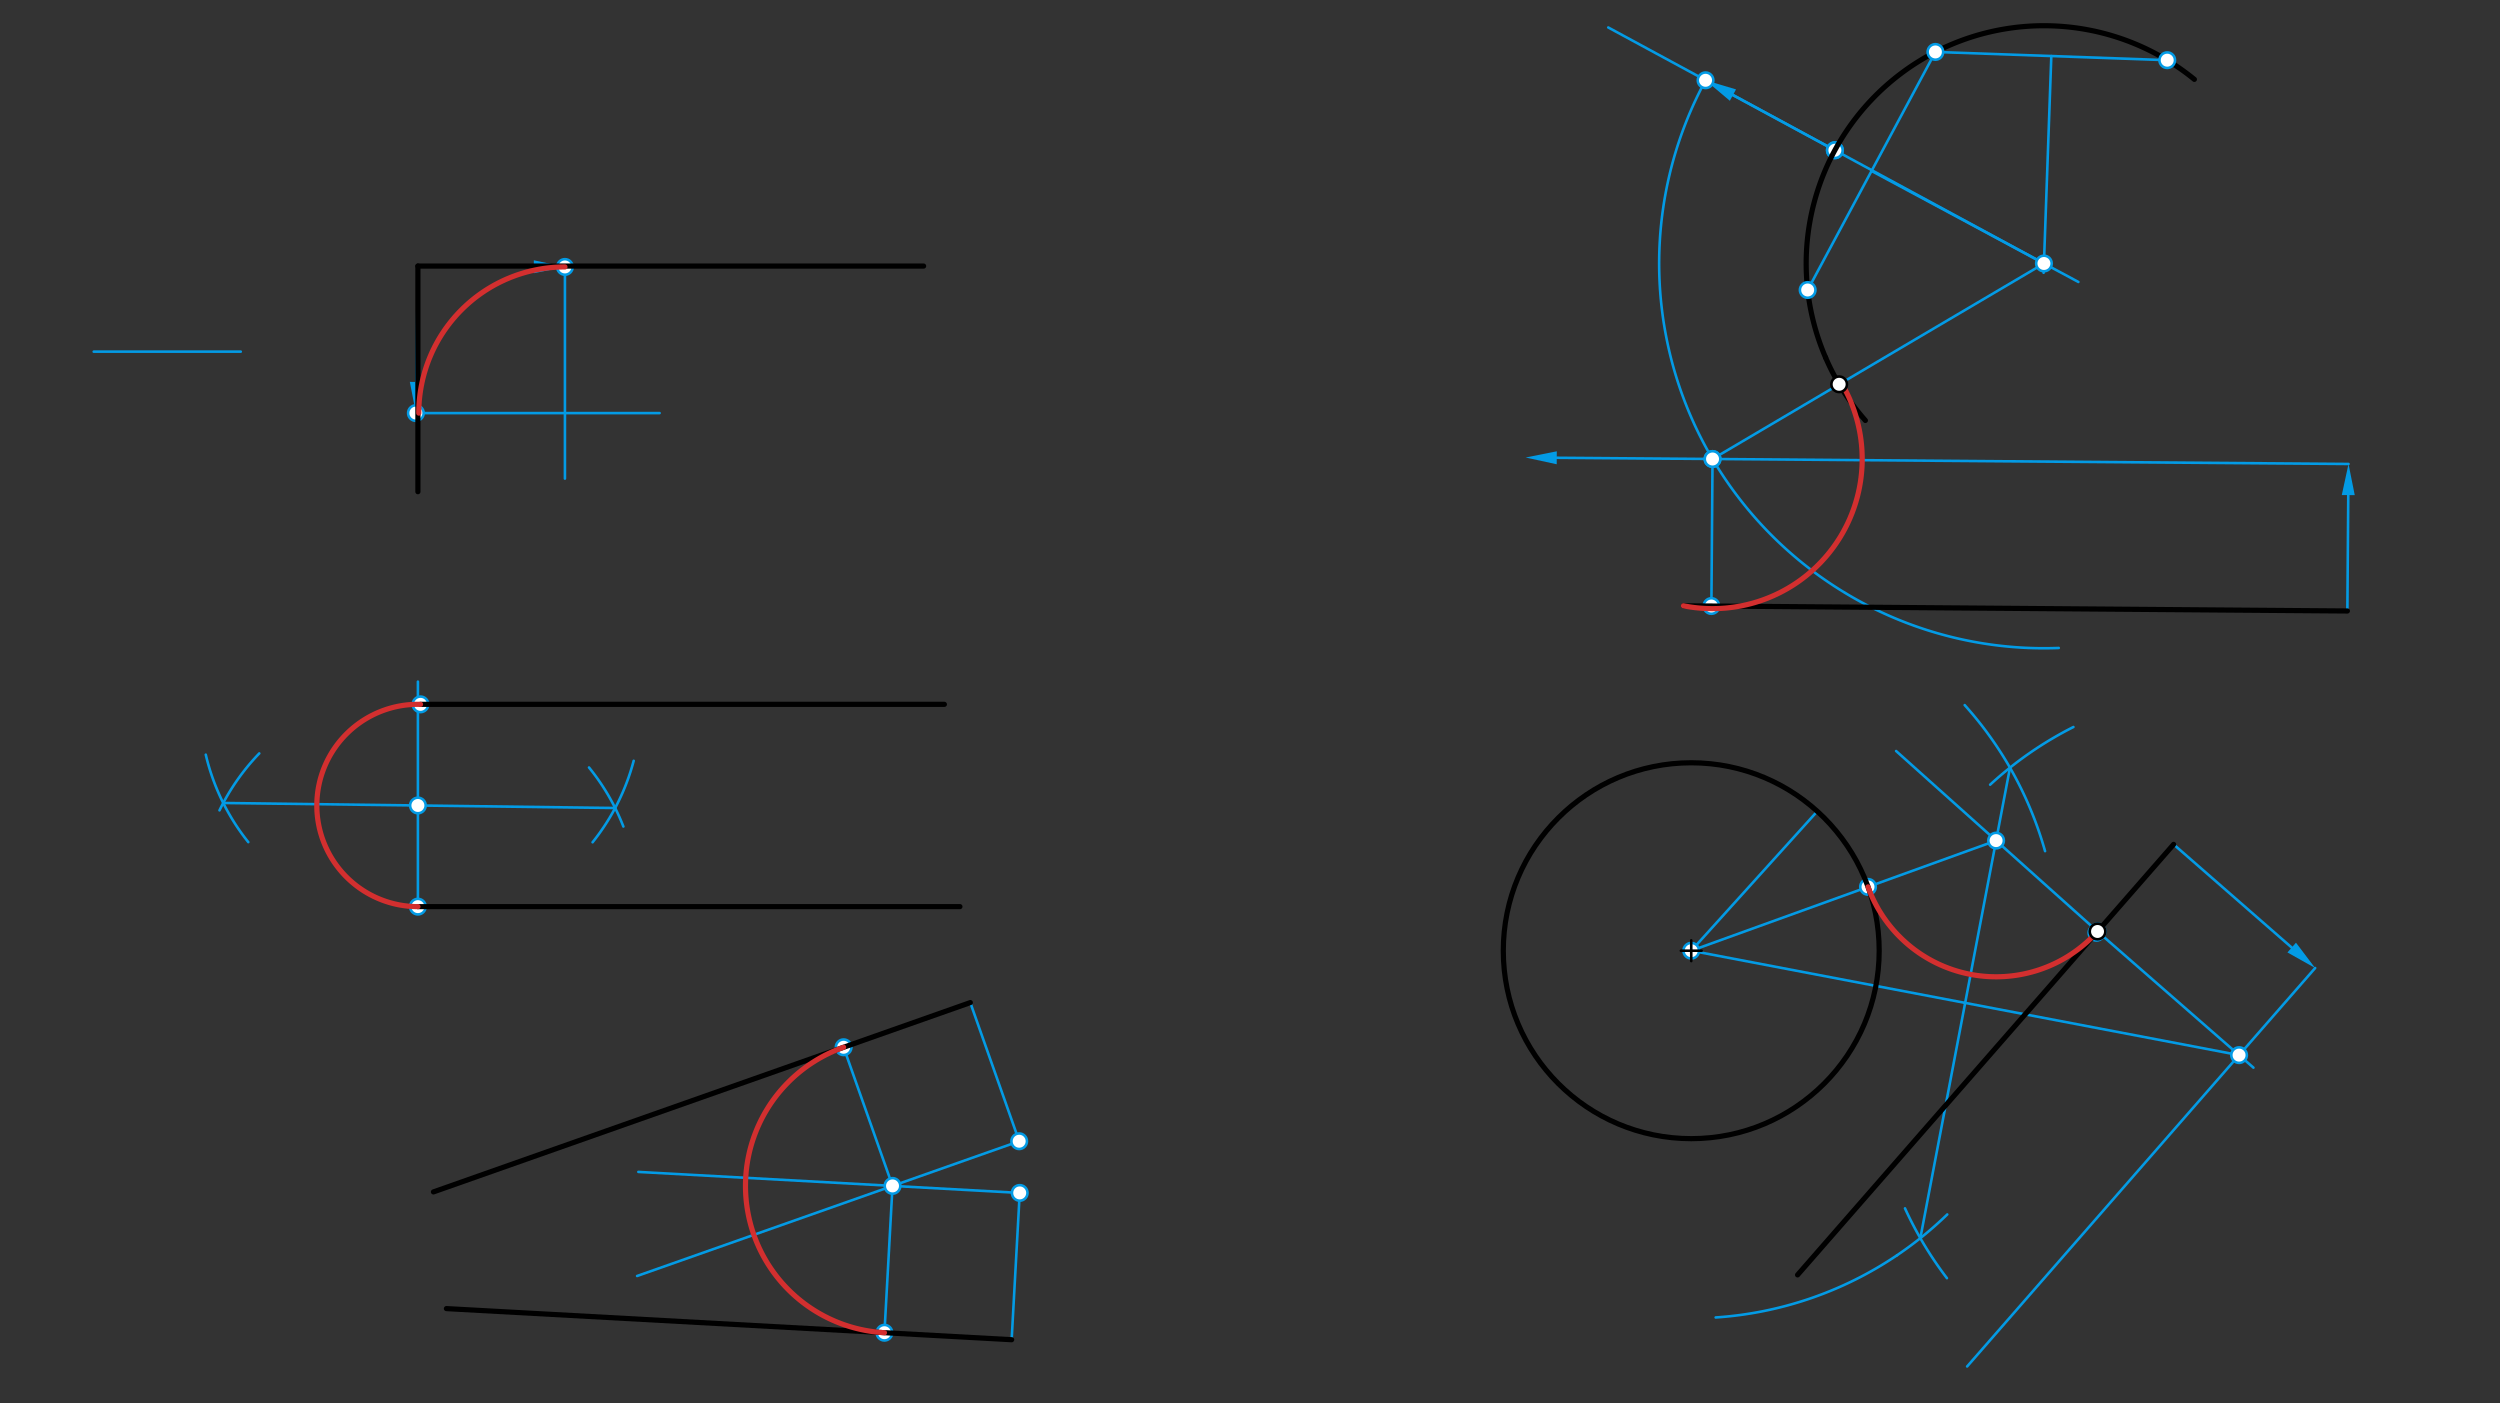 <svg xmlns="http://www.w3.org/2000/svg" class="svg--816" height="100%" preserveAspectRatio="xMidYMid meet" viewBox="0 0 964 541" width="100%"><rect x="0" y="0" width="964" height="541" fill="#333333" stroke="none"/><defs><marker id="marker-arrow" markerHeight="16" markerUnits="userSpaceOnUse" markerWidth="24" orient="auto-start-reverse" refX="24" refY="4" viewBox="0 0 24 8"><path d="M 0 0 L 24 4 L 0 8 z" stroke="inherit"></path></marker></defs><g class="aux-layer--949"><g class="element--733"><line stroke="#039BE5" stroke-dasharray="none" stroke-linecap="round" stroke-width="1" x1="36.143" x2="92.836" y1="135.597" y2="135.597"></line></g><g class="element--733"><line stroke="#039BE5" stroke-dasharray="none" stroke-linecap="round" stroke-width="1" x1="161.143" x2="205.835" y1="102.597" y2="102.862"></line><path d="M217.835,102.933 l12,2.5 l0,-5 z" fill="#039BE5" stroke="#039BE5" stroke-width="0" transform="rotate(180.339, 217.835, 102.933)"></path></g><g class="element--733"><line stroke="#039BE5" stroke-dasharray="none" stroke-linecap="round" stroke-width="1" x1="161.143" x2="160.528" y1="102.597" y2="147.286"></line><path d="M160.362,159.285 l12,2.5 l0,-5 z" fill="#039BE5" stroke="#039BE5" stroke-width="0" transform="rotate(270.789, 160.362, 159.285)"></path></g><g class="element--733"><line stroke="#039BE5" stroke-dasharray="none" stroke-linecap="round" stroke-width="1" x1="217.835" x2="217.835" y1="102.933" y2="184.548"></line></g><g class="element--733"><line stroke="#039BE5" stroke-dasharray="none" stroke-linecap="round" stroke-width="1" x1="160.362" x2="254.34" y1="159.285" y2="159.285"></line></g><g class="element--733"><line stroke="#039BE5" stroke-dasharray="none" stroke-linecap="round" stroke-width="1" x1="161.143" x2="161.143" y1="349.597" y2="262.839"></line></g><g class="element--733"><path d="M 84.637 312.468 A 85.039 85.039 0 0 1 99.975 290.52" fill="none" stroke="#039BE5" stroke-dasharray="none" stroke-linecap="round" stroke-width="1"></path></g><g class="element--733"><path d="M 227.124 295.949 A 85.039 85.039 0 0 1 240.373 318.707" fill="none" stroke="#039BE5" stroke-dasharray="none" stroke-linecap="round" stroke-width="1"></path></g><g class="element--733"><path d="M 79.349 291.009 A 85.039 85.039 0 0 0 95.738 324.721" fill="none" stroke="#039BE5" stroke-dasharray="none" stroke-linecap="round" stroke-width="1"></path></g><g class="element--733"><path d="M 228.502 324.777 A 85.039 85.039 0 0 0 244.348 293.371" fill="none" stroke="#039BE5" stroke-dasharray="none" stroke-linecap="round" stroke-width="1"></path></g><g class="element--733"><line stroke="#039BE5" stroke-dasharray="none" stroke-linecap="round" stroke-width="1" x1="86.082" x2="237.204" y1="309.629" y2="311.566"></line></g><g class="element--733"><line stroke="#039BE5" stroke-dasharray="none" stroke-linecap="round" stroke-width="1" x1="390.088" x2="393.204" y1="516.594" y2="459.987"></line></g><g class="element--733"><line stroke="#039BE5" stroke-dasharray="none" stroke-linecap="round" stroke-width="1" x1="374.143" x2="392.998" y1="386.597" y2="440.063"></line></g><g class="element--733"><line stroke="#039BE5" stroke-dasharray="none" stroke-linecap="round" stroke-width="1" x1="392.998" x2="245.665" y1="440.063" y2="492.021"></line></g><g class="element--733"><line stroke="#039BE5" stroke-dasharray="none" stroke-linecap="round" stroke-width="1" x1="393.204" x2="246.149" y1="459.987" y2="451.892"></line></g><g class="element--733"><line stroke="#039BE5" stroke-dasharray="none" stroke-linecap="round" stroke-width="1" x1="344.156" x2="325.301" y1="457.287" y2="403.822"></line></g><g class="element--733"><line stroke="#039BE5" stroke-dasharray="none" stroke-linecap="round" stroke-width="1" x1="344.156" x2="341.04" y1="457.287" y2="513.895"></line></g><g class="element--733"><line stroke="#039BE5" stroke-dasharray="none" stroke-linecap="round" stroke-width="1" x1="697.036" x2="746.291" y1="111.822" y2="20.029"></line></g><g class="element--733"><line stroke="#039BE5" stroke-dasharray="none" stroke-linecap="round" stroke-width="1" x1="746.291" x2="835.683" y1="20.029" y2="23.208"></line></g><g class="element--733"><line stroke="#039BE5" stroke-dasharray="none" stroke-linecap="round" stroke-width="1" x1="790.987" x2="788.015" y1="21.618" y2="105.184"></line></g><g class="element--733"><line stroke="#039BE5" stroke-dasharray="none" stroke-linecap="round" stroke-width="1" x1="721.664" x2="801.412" y1="65.925" y2="108.718"></line></g><g class="element--733"><line stroke="#039BE5" stroke-dasharray="none" stroke-linecap="round" stroke-width="1" x1="788.143" x2="620.143" y1="101.597" y2="10.597"></line></g><g class="element--733"><line stroke="#039BE5" stroke-dasharray="none" stroke-linecap="round" stroke-width="1" x1="707.53" x2="668.219" y1="57.932" y2="36.67"></line><path d="M657.664,30.961 l12,2.5 l0,-5 z" fill="#039BE5" stroke="#039BE5" stroke-width="0" transform="rotate(28.408, 657.664, 30.961)"></path></g><g class="element--733"><path d="M 657.664 30.961 A 148.372 148.372 0 0 0 793.845 249.859" fill="none" stroke="#039BE5" stroke-dasharray="none" stroke-linecap="round" stroke-width="1"></path></g><g class="element--733"><line stroke="#039BE5" stroke-dasharray="none" stroke-linecap="round" stroke-width="1" x1="905.143" x2="905.492" y1="235.597" y2="190.906"></line><path d="M905.586,178.906 l12,2.5 l0,-5 z" fill="#039BE5" stroke="#039BE5" stroke-width="0" transform="rotate(90.448, 905.586, 178.906)"></path></g><g class="element--733"><line stroke="#039BE5" stroke-dasharray="none" stroke-linecap="round" stroke-width="1" x1="905.586" x2="600.284" y1="178.906" y2="176.521"></line><path d="M588.285,176.427 l12,2.5 l0,-5 z" fill="#039BE5" stroke="#039BE5" stroke-width="0" transform="rotate(0.448, 588.285, 176.427)"></path></g><g class="element--733"><line stroke="#039BE5" stroke-dasharray="none" stroke-linecap="round" stroke-width="1" x1="788.143" x2="660.354" y1="101.597" y2="176.99"></line></g><g class="element--733"><line stroke="#039BE5" stroke-dasharray="none" stroke-linecap="round" stroke-width="1" x1="660.354" x2="659.911" y1="176.99" y2="233.682"></line></g><g class="element--733"><line stroke="#039BE5" stroke-dasharray="none" stroke-linecap="round" stroke-width="1" x1="652.143" x2="700.737" y1="366.597" y2="312.833"></line></g><g class="element--733"><line stroke="#039BE5" stroke-dasharray="none" stroke-linecap="round" stroke-width="1" x1="838.143" x2="883.686" y1="325.597" y2="365.379"></line><path d="M892.723,373.273 l12,2.5 l0,-5 z" fill="#039BE5" stroke="#039BE5" stroke-width="0" transform="rotate(221.137, 892.723, 373.273)"></path></g><g class="element--733"><line stroke="#039BE5" stroke-dasharray="none" stroke-linecap="round" stroke-width="1" x1="892.723" x2="758.525" y1="373.273" y2="526.907"></line></g><g class="element--733"><line stroke="#039BE5" stroke-dasharray="none" stroke-linecap="round" stroke-width="1" x1="808.809" x2="868.924" y1="359.179" y2="411.689"></line></g><g class="element--733"><line stroke="#039BE5" stroke-dasharray="none" stroke-linecap="round" stroke-width="1" x1="863.39" x2="652.143" y1="406.855" y2="366.597"></line></g><g class="element--733"><line stroke="#039BE5" stroke-dasharray="none" stroke-linecap="round" stroke-width="1" x1="808.809" x2="731.143" y1="359.179" y2="289.597"></line></g><g class="element--733"><path d="M 757.589 271.891 A 141.732 141.732 0 0 1 788.573 328.195" fill="none" stroke="#039BE5" stroke-dasharray="none" stroke-linecap="round" stroke-width="1"></path></g><g class="element--733"><path d="M 661.571 508.016 A 141.732 141.732 0 0 0 731.513 484.022" fill="none" stroke="#039BE5" stroke-dasharray="none" stroke-linecap="round" stroke-width="1"></path></g><g class="element--733"><path d="M 799.498 280.341 A 141.732 141.732 0 0 0 767.404 302.573" fill="none" stroke="#039BE5" stroke-dasharray="none" stroke-linecap="round" stroke-width="1"></path></g><g class="element--733"><path d="M 734.563 465.946 A 141.732 141.732 0 0 0 750.732 492.857" fill="none" stroke="#039BE5" stroke-dasharray="none" stroke-linecap="round" stroke-width="1"></path></g><g class="element--733"><path d="M 731.513 484.022 A 141.732 141.732 0 0 0 750.856 468.302" fill="none" stroke="#039BE5" stroke-dasharray="none" stroke-linecap="round" stroke-width="1"></path></g><g class="element--733"><line stroke="#039BE5" stroke-dasharray="none" stroke-linecap="round" stroke-width="1" x1="740.48" x2="775.052" y1="477.433" y2="296.019"></line></g><g class="element--733"><line stroke="#039BE5" stroke-dasharray="none" stroke-linecap="round" stroke-width="1" x1="652.143" x2="769.694" y1="366.597" y2="324.136"></line></g><g class="element--733"><circle cx="808.376" cy="359.675" r="3" stroke="#039BE5" stroke-width="1" fill="#ffffff"></circle>}</g><g class="element--733"><circle cx="217.835" cy="102.933" r="3" stroke="#039BE5" stroke-width="1" fill="#ffffff"></circle>}</g><g class="element--733"><circle cx="160.362" cy="159.285" r="3" stroke="#039BE5" stroke-width="1" fill="#ffffff"></circle>}</g><g class="element--733"><circle cx="162.143" cy="271.597" r="3" stroke="#039BE5" stroke-width="1" fill="#ffffff"></circle>}</g><g class="element--733"><circle cx="161.143" cy="349.597" r="3" stroke="#039BE5" stroke-width="1" fill="#ffffff"></circle>}</g><g class="element--733"><circle cx="161.143" cy="310.591" r="3" stroke="#039BE5" stroke-width="1" fill="#ffffff"></circle>}</g><g class="element--733"><circle cx="392.998" cy="440.063" r="3" stroke="#039BE5" stroke-width="1" fill="#ffffff"></circle>}</g><g class="element--733"><circle cx="393.204" cy="459.987" r="3" stroke="#039BE5" stroke-width="1" fill="#ffffff"></circle>}</g><g class="element--733"><circle cx="344.156" cy="457.287" r="3" stroke="#039BE5" stroke-width="1" fill="#ffffff"></circle>}</g><g class="element--733"><circle cx="325.301" cy="403.822" r="3" stroke="#039BE5" stroke-width="1" fill="#ffffff"></circle>}</g><g class="element--733"><circle cx="341.04" cy="513.895" r="3" stroke="#039BE5" stroke-width="1" fill="#ffffff"></circle>}</g><g class="element--733"><circle cx="788.143" cy="101.597" r="3" stroke="#039BE5" stroke-width="1" fill="#ffffff"></circle>}</g><g class="element--733"><circle cx="707.53" cy="57.932" r="3" stroke="#039BE5" stroke-width="1" fill="#ffffff"></circle>}</g><g class="element--733"><circle cx="707.53" cy="57.932" r="3" stroke="#039BE5" stroke-width="1" fill="#ffffff"></circle>}</g><g class="element--733"><circle cx="657.664" cy="30.961" r="3" stroke="#039BE5" stroke-width="1" fill="#ffffff"></circle>}</g><g class="element--733"><circle cx="660.354" cy="176.99" r="3" stroke="#039BE5" stroke-width="1" fill="#ffffff"></circle>}</g><g class="element--733"><circle cx="660.354" cy="176.99" r="3" stroke="#039BE5" stroke-width="1" fill="#ffffff"></circle>}</g><g class="element--733"><circle cx="659.911" cy="233.682" r="3" stroke="#039BE5" stroke-width="1" fill="#ffffff"></circle>}</g><g class="element--733"><circle cx="652.143" cy="366.597" r="3" stroke="#039BE5" stroke-width="1" fill="#ffffff"></circle>}</g><g class="element--733"><circle cx="808.809" cy="359.179" r="3" stroke="#039BE5" stroke-width="1" fill="#ffffff"></circle>}</g><g class="element--733"><circle cx="863.39" cy="406.855" r="3" stroke="#039BE5" stroke-width="1" fill="#ffffff"></circle>}</g><g class="element--733"><circle cx="769.694" cy="324.136" r="3" stroke="#039BE5" stroke-width="1" fill="#ffffff"></circle>}</g><g class="element--733"><circle cx="720.303" cy="341.977" r="3" stroke="#039BE5" stroke-width="1" fill="#ffffff"></circle>}</g></g><g class="main-layer--75a"><g class="element--733"><line stroke="#000000" stroke-dasharray="none" stroke-linecap="round" stroke-width="2" x1="161.143" x2="356.143" y1="102.597" y2="102.597"></line></g><g class="element--733"><line stroke="#000000" stroke-dasharray="none" stroke-linecap="round" stroke-width="2" x1="161.143" x2="161.143" y1="102.597" y2="189.597"></line></g><g class="element--733"><line stroke="#000000" stroke-dasharray="none" stroke-linecap="round" stroke-width="2" x1="162.143" x2="364.143" y1="271.597" y2="271.597"></line></g><g class="element--733"><line stroke="#000000" stroke-dasharray="none" stroke-linecap="round" stroke-width="2" x1="161.143" x2="370.143" y1="349.597" y2="349.597"></line></g><g class="element--733"><line stroke="#000000" stroke-dasharray="none" stroke-linecap="round" stroke-width="2" x1="167.143" x2="374.143" y1="459.597" y2="386.597"></line></g><g class="element--733"><line stroke="#000000" stroke-dasharray="none" stroke-linecap="round" stroke-width="2" x1="172.143" x2="390.088" y1="504.597" y2="516.594"></line></g><g class="element--733"><path d="M 846.143 30.597 A 91.679 91.679 0 0 0 703.944 137.868" fill="none" stroke="#000000" stroke-dasharray="none" stroke-linecap="round" stroke-width="2"></path></g><g class="element--733"><line stroke="#000000" stroke-dasharray="none" stroke-linecap="round" stroke-width="2" x1="649.143" x2="905.143" y1="233.597" y2="235.597"></line></g><g class="element--733"><g class="center--a87"><line x1="648.143" y1="366.597" x2="656.143" y2="366.597" stroke="#000000" stroke-width="1" stroke-linecap="round"></line><line x1="652.143" y1="362.597" x2="652.143" y2="370.597" stroke="#000000" stroke-width="1" stroke-linecap="round"></line><circle class="hit--87b" cx="652.143" cy="366.597" r="4" stroke="none" fill="transparent"></circle></g><circle cx="652.143" cy="366.597" fill="none" r="72.471" stroke="#000000" stroke-dasharray="none" stroke-width="2"></circle></g><g class="element--733"><line stroke="#000000" stroke-dasharray="none" stroke-linecap="round" stroke-width="2" x1="693.143" x2="838.143" y1="491.597" y2="325.597"></line></g><g class="element--733"><path d="M 217.835 102.933 A 56.352 56.352 0 0 0 161.483 159.285" fill="none" stroke="#D32F2F" stroke-dasharray="none" stroke-linecap="round" stroke-width="2"></path></g><g class="element--733"><path d="M 162.143 271.597 A 39.006 39.006 0 1 0 161.143 349.597" fill="none" stroke="#D32F2F" stroke-dasharray="none" stroke-linecap="round" stroke-width="2"></path></g><g class="element--733"><path d="M 325.301 403.822 A 56.693 56.693 0 0 0 341.04 513.895" fill="none" stroke="#D32F2F" stroke-dasharray="none" stroke-linecap="round" stroke-width="2"></path></g><g class="element--733"><path d="M 703.944 137.868 A 91.679 91.679 0 0 0 719.277 162.116" fill="none" stroke="#000000" stroke-dasharray="none" stroke-linecap="round" stroke-width="2"></path></g><g class="element--733"><path d="M 649.143 233.597 A 57.707 57.707 0 0 0 710.055 147.668" fill="none" stroke="#D32F2F" stroke-dasharray="none" stroke-linecap="round" stroke-width="2"></path></g><g class="element--733"><path d="M 720.303 341.977 A 52.514 52.514 0 0 0 808.807 359.178" fill="none" stroke="#D32F2F" stroke-dasharray="none" stroke-linecap="round" stroke-width="2"></path></g><g class="element--733"><circle cx="808.809" cy="359.179" r="3" stroke="#000000" stroke-width="1" fill="#ffffff"></circle>}</g><g class="element--733"><circle cx="697.036" cy="111.822" r="3" stroke="#039BE5" stroke-width="1" fill="#ffffff"></circle>}</g><g class="element--733"><circle cx="746.291" cy="20.029" r="3" stroke="#039BE5" stroke-width="1" fill="#ffffff"></circle>}</g><g class="element--733"><circle cx="835.683" cy="23.208" r="3" stroke="#039BE5" stroke-width="1" fill="#ffffff"></circle>}</g><g class="element--733"><circle cx="709.182" cy="148.183" r="3" stroke="#000000" stroke-width="1" fill="#ffffff"></circle>}</g></g><g class="snaps-layer--ac6"></g><g class="temp-layer--52d"></g></svg>